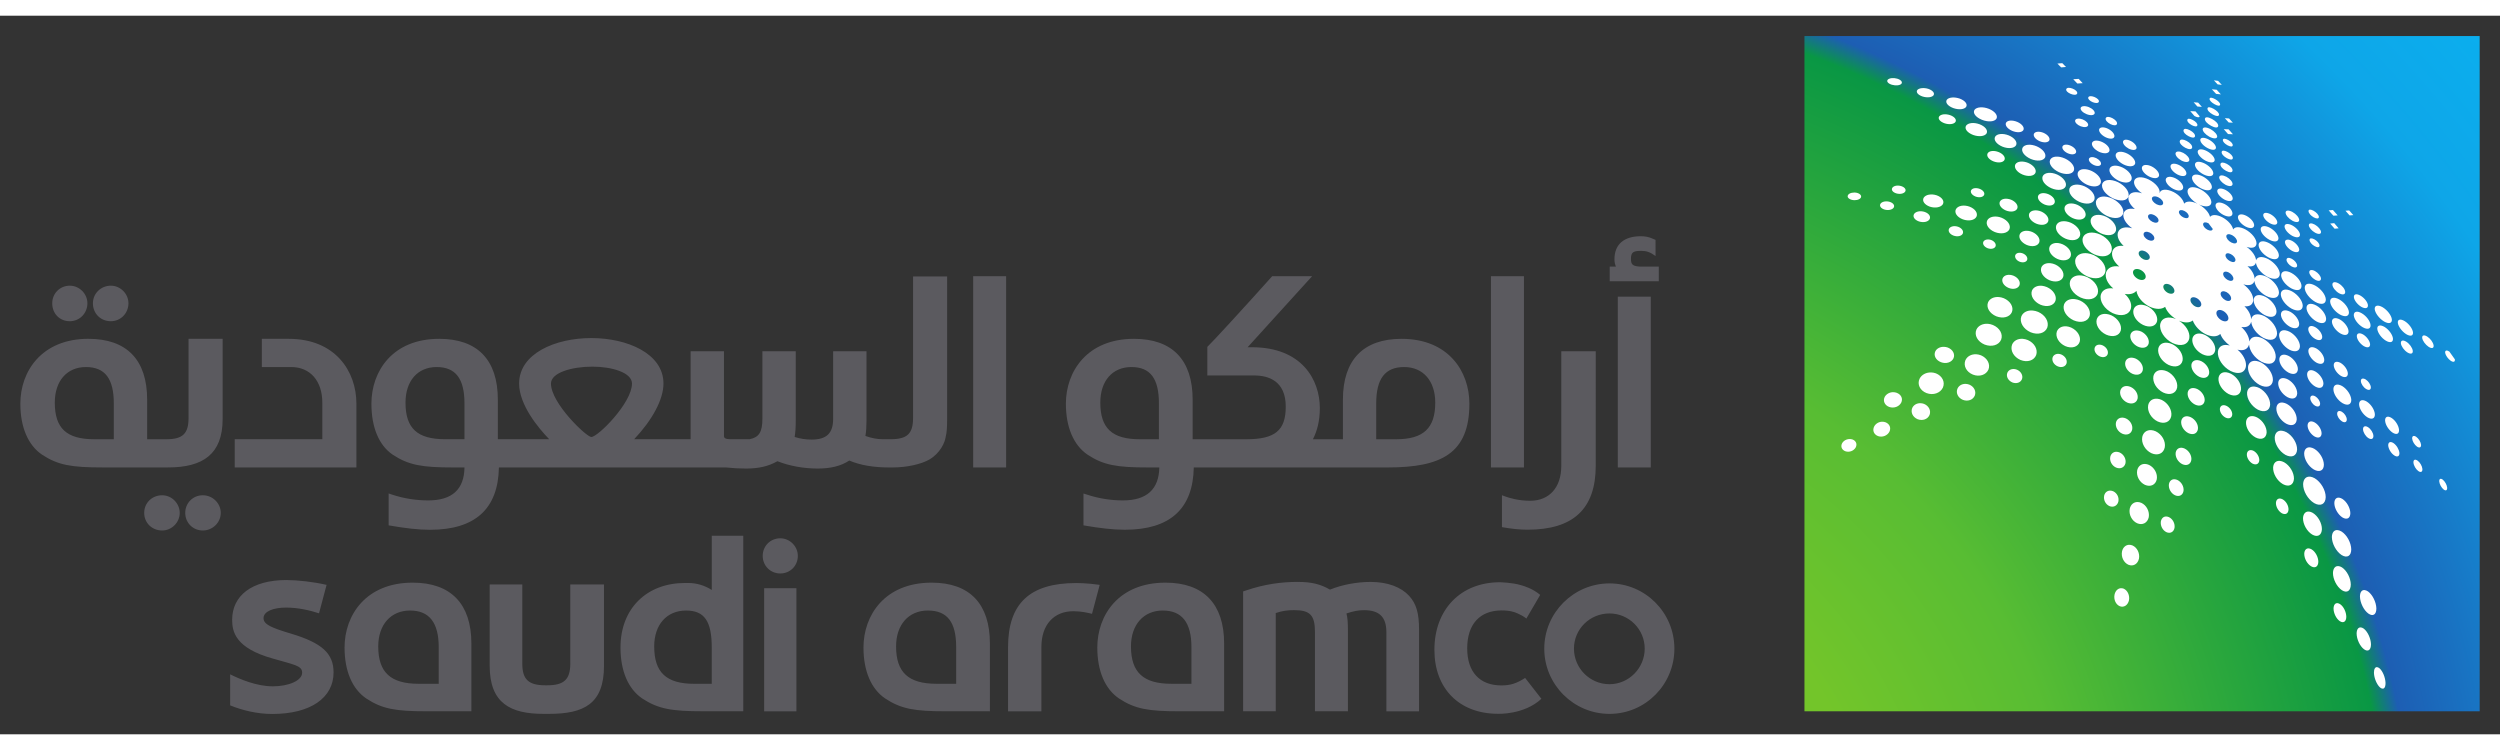 <?xml version="1.0" encoding="UTF-8" standalone="no"?>
<!DOCTYPE svg PUBLIC "-//W3C//DTD SVG 1.1//EN" "http://www.w3.org/Graphics/SVG/1.1/DTD/svg11.dtd">
<!-- Created with Inkscape (http://www.inkscape.org/) by Marsupilami -->
<svg
   xmlns:svg="http://www.w3.org/2000/svg"
   xmlns="http://www.w3.org/2000/svg"
   id="svg32160"
   version="1.1"
   width="500"
   height="150"
   viewBox="-0.915 -0.915 112.435 32.318">
  <rect x="-0.915" y="-0.915" width="112.435" height="32.318" fill="#333333" stroke="none"/>
  <defs
     id="defs32157">
    <radialGradient
       id="radialGradient29974-3"
       spreadMethod="pad"
       gradientTransform="matrix(43.991,-38.615,38.615,43.991,66.618,38.614)"
       gradientUnits="userSpaceOnUse"
       r="1"
       cy="0"
       cx="0"
       fy="0"
       fx="0">
      <stop
         id="stop29960-6"
         offset="0"
         style="stop-opacity:1;stop-color:#73c52a" />
      <stop
         id="stop29962-7"
         offset="0.29"
         style="stop-opacity:1;stop-color:#73c52a" />
      <stop
         id="stop29964-5"
         offset="0.44"
         style="stop-opacity:1;stop-color:#58bd33" />
      <stop
         id="stop29966-3"
         offset="0.685"
         style="stop-opacity:1;stop-color:#099744" />
      <stop
         id="stop29968-5"
         offset="0.705"
         style="stop-opacity:1;stop-color:#1d5eb3" />
      <stop
         id="stop29970-6"
         offset="0.9"
         style="stop-opacity:1;stop-color:#0ea6e8" />
      <stop
         id="stop29972-2"
         offset="1"
         style="stop-opacity:1;stop-color:#0baeee" />
    </radialGradient>
  </defs>
  <path
     id="path29976"
     style="fill:url(#radialGradient29974-3);stroke:none;stroke-width:1.333"
     d="m 80.239,0 v 0 30.368 h 30.367 V 0 0 Z" />
  <path
     id="path29988"
     d="m 72.881,9.003 c -0.757,0 -1.188,0.362 -1.188,1.037 0,0.148 0.033,0.247 0.066,0.33 h -0.279 v 0.658 h 2.207 v -0.658 h -0.824 c -0.345,-0.017 -0.428,-0.084 -0.428,-0.348 0,-0.296 0.098,-0.361 0.461,-0.361 0.231,0 0.397,0.05 0.645,0.232 V 9.167 L 73.424,9.118 c -0.18,-0.084 -0.346,-0.115 -0.543,-0.115 z m -30.029,1.797 v 8.602 h 1.482 v -8.602 z m 13.449,0 c -1.088,1.219 -2.721,3 -2.918,3.18 v 1.285 h 2.109 c 0.643,0 1.418,0.247 1.418,1.4 0,1.072 -0.477,1.469 -1.779,1.469 h -2.408 v -1.779 c 0,-1.797 -0.922,-2.738 -2.637,-2.738 -2.109,0 -3.064,1.467 -3.064,2.918 0,1.055 0.346,1.863 0.973,2.291 0.725,0.479 1.335,0.576 2.719,0.576 h 0.51 c -0.016,0.989 -0.576,1.482 -1.631,1.482 -0.479,0 -1.053,-0.065 -1.68,-0.279 l -0.1,-0.031 v 1.432 c 0.757,0.131 1.335,0.197 1.863,0.197 2.027,0 3.064,-0.939 3.098,-2.801 h 8.719 c 2.407,0 3.676,-0.626 3.676,-2.867 0,-1.451 -0.941,-2.918 -3.051,-2.918 -1.713,0 -2.637,0.941 -2.637,2.738 v 1.779 h -1.35 c 0.197,-0.381 0.312,-0.842 0.312,-1.402 0,-1.269 -0.807,-2.736 -3.049,-2.736 h -0.199 l 2.9,-3.195 z m 9.838,0 v 8.602 h 1.484 v -8.602 z m -25.99,0.014 v 6.361 c 0,0.711 -0.265,0.957 -1.006,0.957 H 38.779 c -0.247,0 -0.493,-0.048 -0.773,-0.146 0.033,-0.199 0.049,-0.413 0.049,-0.676 v -3.133 h -1.5 v 3.033 c 0,0.659 -0.297,0.939 -0.973,0.939 -0.247,0 -0.494,-0.035 -0.758,-0.117 0.033,-0.213 0.049,-0.427 0.049,-0.74 v -3.115 h -1.5 v 3.033 c 0,0.592 -0.147,0.839 -0.576,0.922 h -0.773 c -0.116,0 -0.379,0.017 -0.379,-0.131 V 14.177 h -1.5 v 3.955 h -2.539 c 0.824,-0.873 1.318,-1.795 1.318,-2.504 0,-1.351 -1.631,-2.045 -3.246,-2.045 -1.615,0 -3.246,0.694 -3.246,2.045 0,0.956 0.857,1.992 1.352,2.504 h -2.309 v -1.779 c 0,-1.796 -0.922,-2.736 -2.637,-2.736 -2.109,0 -3.049,1.467 -3.049,2.918 0,1.055 0.33,1.862 0.955,2.291 0.725,0.477 1.337,0.576 2.721,0.576 h 0.51 c -0.016,0.991 -0.56,1.482 -1.631,1.482 -0.479,0 -1.056,-0.065 -1.682,-0.279 l -0.098,-0.033 v 1.434 c 0.757,0.132 1.335,0.199 1.861,0.199 2.028,0 3.064,-0.94 3.098,-2.803 h 10.219 c 0.296,0.033 0.595,0.049 0.891,0.049 0.577,0 1.005,-0.099 1.416,-0.33 0.544,0.215 1.188,0.33 1.814,0.33 0.577,0 1.053,-0.115 1.416,-0.361 0.495,0.213 1.105,0.312 1.797,0.312 h 0.15 c 0.643,0 1.299,-0.148 1.662,-0.361 0.479,-0.281 0.693,-0.76 0.727,-1.008 0.049,-0.196 0.066,-0.395 0.066,-0.807 V 10.813 Z M 2.225,11.227 c -0.444,0 -0.791,0.347 -0.791,0.791 0,0.461 0.33,0.807 0.791,0.807 0.445,0 0.791,-0.361 0.791,-0.807 0,-0.429 -0.362,-0.791 -0.791,-0.791 z m 1.846,0 c -0.445,0 -0.807,0.347 -0.807,0.791 0,0.461 0.345,0.807 0.807,0.807 0.444,0 0.791,-0.361 0.791,-0.807 0,-0.429 -0.363,-0.791 -0.791,-0.791 z m 67.773,0.494 v 7.68 h 1.482 V 11.721 Z M 3.064,13.616 C 0.955,13.616 0,15.083 0,16.534 c 0,1.055 0.346,1.862 0.973,2.291 0.725,0.477 1.335,0.576 2.719,0.576 h 2.951 c 1.565,0 2.455,-0.593 2.455,-2.176 v -3.609 h -1.533 v 3.559 c 0,0.709 -0.263,0.959 -1.004,0.959 H 5.703 v -1.781 c 0,-1.797 -0.924,-2.736 -2.639,-2.736 z m 7.797,0 v 1.27 h 1.318 c 0.856,0 1.402,0.626 1.402,1.6 v 1.646 H 9.641 v 1.27 h 5.473 v -2.867 c 0,-1.451 -0.939,-2.918 -3.049,-2.918 z m 58.441,0.562 v 5.156 c 0,0.972 -0.542,1.566 -1.398,1.566 -0.544,0 -0.942,-0.132 -1.09,-0.182 l -0.18,-0.066 v 1.434 c 0.477,0.084 0.823,0.115 1.152,0.115 2.06,0 3.066,-0.939 3.066,-2.883 V 14.178 Z M 25.727,14.868 c 0.873,0 1.781,0.265 1.781,0.76 0,0.873 -1.533,2.404 -1.83,2.404 -0.215,0 -1.814,-1.515 -1.814,-2.404 0,-0.495 0.957,-0.76 1.863,-0.76 z M 2.951,14.886 c 0.857,0 1.252,0.527 1.252,1.631 v 1.617 h -0.875 c -1.253,0 -1.779,-0.495 -1.779,-1.648 0,-0.973 0.545,-1.6 1.402,-1.6 z m 15.771,0 c 0.856,0 1.252,0.527 1.252,1.631 v 1.615 h -0.873 c -1.253,0 -1.779,-0.493 -1.779,-1.646 0,-0.973 0.543,-1.6 1.4,-1.6 z m 31.248,0 c 0.857,0 1.236,0.529 1.236,1.633 v 1.615 h -0.857 c -1.252,0 -1.779,-0.497 -1.779,-1.65 0,-0.972 0.543,-1.598 1.4,-1.598 z m 12.264,0 c 0.856,0 1.4,0.626 1.4,1.598 0,1.153 -0.528,1.65 -1.764,1.65 h -0.891 v -1.615 c 0,-1.104 0.397,-1.633 1.254,-1.633 z M 6.379,20.653 c -0.461,0 -0.809,0.348 -0.809,0.793 0,0.444 0.347,0.791 0.809,0.791 0.428,0 0.789,-0.363 0.789,-0.791 0,-0.429 -0.361,-0.793 -0.789,-0.793 z m 1.828,0 c -0.445,0 -0.791,0.348 -0.791,0.793 0,0.444 0.346,0.791 0.791,0.791 0.444,0 0.807,-0.363 0.807,-0.791 0,-0.429 -0.363,-0.793 -0.807,-0.793 z"
     style="fill:#5b5a5f;fill-opacity:1;fill-rule:nonzero;stroke:none;stroke-width:1.333" />
  <path
     id="path30034"
     d="m 31.096,22.473 v 2.439 c -0.313,-0.199 -0.676,-0.314 -1.055,-0.314 h -0.148 c -1.715,0 -2.902,1.14 -2.902,2.902 0,1.055 0.347,1.86 0.973,2.289 0.725,0.477 1.335,0.578 2.721,0.578 h 1.828 v -7.895 z m 3.082,0.115 c -0.445,0 -0.791,0.346 -0.791,0.791 0,0.444 0.346,0.791 0.791,0.791 0.444,0 0.789,-0.347 0.789,-0.791 0,-0.429 -0.361,-0.791 -0.789,-0.791 z m -22.201,1.877 c -1.585,0 -2.451,0.718 -2.451,1.789 0,0.537 0.15,1.272 1.814,1.738 0.977,0.285 1.334,0.321 1.334,0.639 0,0.359 -0.612,0.615 -1.318,0.615 -0.727,0 -1.467,-0.316 -1.92,-0.539 v 1.395 c 0.536,0.219 1.213,0.387 1.893,0.387 1.731,0 2.758,-0.734 2.758,-1.867 0,-0.856 -0.522,-1.326 -1.9,-1.742 -0.896,-0.267 -1.251,-0.418 -1.25,-0.701 0.001,-0.309 0.454,-0.475 1.012,-0.475 0.553,0 1.084,0.127 1.484,0.258 l 0.34,-1.279 c -0.589,-0.137 -1.31,-0.217 -1.795,-0.217 z m 45.488,0.084 c -0.741,0 -1.498,0.099 -2.322,0.379 l -0.15,0.049 v 5.391 h 1.467 v -4.418 c 0.297,-0.099 0.529,-0.131 0.826,-0.131 0.724,0 0.938,0.231 0.938,0.988 v 3.561 h 1.482 V 26.708 c 0,-0.329 -0.015,-0.542 -0.065,-0.74 0.297,-0.099 0.528,-0.148 0.791,-0.148 0.693,0 1.004,0.314 1.004,0.988 v 3.561 h 1.469 v -3.676 c 0,-0.725 -0.116,-1.153 -0.445,-1.516 -0.363,-0.396 -0.972,-0.627 -1.73,-0.627 -0.643,0 -1.303,0.132 -1.83,0.346 -0.428,-0.248 -0.839,-0.346 -1.434,-0.346 z m 9.078,0.016 c -1.764,0 -2.947,1.222 -2.947,3.039 0,1.748 1.122,2.877 2.863,2.877 0,0 1.167,0.051 1.949,-0.674 l -0.732,-0.938 c -0.396,0.253 -0.67,0.336 -1.068,0.336 -0.977,0 -1.537,-0.606 -1.537,-1.666 0,-1.085 0.565,-1.707 1.551,-1.707 0.205,0 0.378,0.021 0.543,0.07 0,0 0.303,0.087 0.568,0.295 l 0.621,-1.064 c -0.337,-0.283 -0.735,-0.403 -0.871,-0.439 -0.38,-0.115 -0.939,-0.129 -0.939,-0.129 z m -48.896,0.018 c -2.111,0 -3.066,1.467 -3.066,2.918 0,1.055 0.346,1.861 0.973,2.289 0.724,0.479 1.335,0.578 2.719,0.578 h 2.012 v -3.049 c 0,-1.78 -0.923,-2.736 -2.637,-2.736 z m 23.338,0 c -2.109,0 -3.066,1.467 -3.066,2.918 0,1.055 0.346,1.861 0.973,2.289 0.725,0.479 1.337,0.578 2.721,0.578 h 1.992 v -3.049 c 0,-1.78 -0.904,-2.736 -2.619,-2.736 z m 10.516,0 c -2.111,0 -3.066,1.467 -3.066,2.918 0,1.055 0.346,1.861 0.973,2.289 0.724,0.479 1.335,0.578 2.719,0.578 h 2.012 v -3.049 c 0,-1.78 -0.923,-2.736 -2.637,-2.736 z m -4.014,0.018 c -2.093,0 -3.066,0.922 -3.066,2.885 v 2.883 h 1.5 v -2.77 -0.131 c 0,-0.989 0.56,-1.6 1.434,-1.6 0.363,0 0.643,0.068 0.842,0.117 l 0.346,-1.303 c -0.581,-0.084 -1.055,-0.082 -1.055,-0.082 z m 23.984,0.016 c -1.615,0 -2.934,1.319 -2.934,2.934 0,1.616 1.319,2.934 2.934,2.934 1.615,0 2.918,-1.318 2.918,-2.934 0,-1.615 -1.303,-2.934 -2.918,-2.934 z m -50.363,0.049 v 3.658 c 0,1.699 0.955,2.16 2.422,2.16 h 0.248 c 1.567,0 2.471,-0.447 2.471,-2.16 v -3.658 h -1.516 v 3.561 c 0,0.708 -0.28,0.973 -1.039,0.973 h -0.08 c -0.759,0 -1.039,-0.265 -1.039,-0.973 v -3.561 z m 12.344,0.166 v 5.537 h 1.451 V 24.831 Z M 17.531,25.837 c 0.857,0 1.285,0.542 1.285,1.646 v 1.648 h -0.906 c -1.253,0 -1.814,-0.509 -1.814,-1.68 0,-0.973 0.561,-1.615 1.436,-1.615 z m 12.41,0 c 0.824,0 1.154,0.477 1.154,1.664 v 1.631 h -0.791 c -1.253,0 -1.797,-0.511 -1.797,-1.682 0,-0.973 0.559,-1.613 1.434,-1.613 z m 10.877,0 c 0.875,0 1.27,0.526 1.27,1.646 v 1.648 h -0.889 c -1.253,0 -1.814,-0.509 -1.814,-1.68 0,-0.973 0.56,-1.615 1.434,-1.615 z m 10.566,0 c 0.857,0 1.285,0.542 1.285,1.646 v 1.648 h -0.908 c -1.252,0 -1.812,-0.509 -1.812,-1.68 0,-0.973 0.562,-1.615 1.436,-1.615 z m 20.086,0.131 c 0.873,0 1.584,0.709 1.584,1.582 0,0.873 -0.711,1.6 -1.584,1.6 -0.889,0 -1.598,-0.726 -1.598,-1.6 0,-0.873 0.708,-1.582 1.598,-1.582 z"
     style="fill:#5b5a5f;fill-opacity:1;fill-rule:nonzero;stroke:none;stroke-width:1.333" />
  <path
     id="path30080"
     d="m 91.834,1.219 -0.219,0.019 0.168,0.172 0.219,-0.019 z m -7.672,0.674 c -0.077,0.008 -0.141,0.032 -0.176,0.068 -0.069,0.079 0.013,0.177 0.186,0.23 0.173,0.049 0.358,0.032 0.426,-0.043 0.064,-0.079 -0.014,-0.177 -0.184,-0.23 -0.085,-0.025 -0.175,-0.034 -0.252,-0.025 z m 8.41,0.033 -0.244,0.016 0.184,0.193 0.24,-0.016 z m 6.08,0.065 0.168,0.182 0.189,0.023 -0.166,-0.18 z M 92.117,2.327 c -0.051,0.003 -0.089,0.023 -0.104,0.059 -0.024,0.073 0.063,0.159 0.203,0.217 0.137,0.055 0.26,0.054 0.289,-0.019 0.021,-0.076 -0.068,-0.163 -0.205,-0.219 -0.068,-0.027 -0.133,-0.04 -0.184,-0.037 z m -6.598,0.016 c -0.089,0.009 -0.164,0.036 -0.203,0.082 -0.075,0.099 0.027,0.224 0.232,0.293 0.205,0.065 0.419,0.044 0.494,-0.051 0.069,-0.096 -0.029,-0.22 -0.229,-0.291 -0.102,-0.033 -0.206,-0.042 -0.295,-0.033 z m 13.041,0.051 0.191,0.207 0.217,0.023 -0.189,-0.209 z m -5.463,0.311 c -0.049,0.003 -0.084,0.023 -0.096,0.059 -0.017,0.073 0.074,0.157 0.207,0.213 0.135,0.052 0.249,0.048 0.271,-0.025 C 93.499,2.877 93.407,2.794 93.275,2.739 93.209,2.714 93.146,2.7 93.098,2.704 Z m -6.221,0.06 c -0.105,0.009 -0.19,0.042 -0.234,0.1 -0.084,0.121 0.041,0.281 0.285,0.373 0.247,0.089 0.498,0.067 0.582,-0.051 C 87.587,3.065 87.467,2.907 87.227,2.815 87.106,2.772 86.982,2.756 86.877,2.764 Z m 11.666,0.01 c -0.045,-0.006 -0.077,0.008 -0.084,0.045 -0.009,0.076 0.089,0.169 0.223,0.246 0.133,0.073 0.239,0.096 0.252,0.019 0.007,-0.076 -0.087,-0.168 -0.219,-0.244 C 98.648,2.804 98.588,2.78 98.543,2.774 Z m -0.799,0.203 0.166,0.191 0.203,0.016 -0.168,-0.191 z m -4.957,0.176 c -0.065,0.007 -0.111,0.032 -0.125,0.076 -0.024,0.092 0.093,0.214 0.271,0.285 0.179,0.069 0.334,0.052 0.359,-0.039 0.021,-0.089 -0.096,-0.213 -0.27,-0.283 -0.089,-0.034 -0.172,-0.046 -0.236,-0.039 z m 5.668,0.049 c -0.05,-0.005 -0.082,0.009 -0.09,0.051 -0.012,0.087 0.092,0.192 0.238,0.273 0.147,0.08 0.267,0.1 0.281,0.016 0.009,-0.084 -0.098,-0.185 -0.24,-0.268 -0.073,-0.041 -0.14,-0.067 -0.189,-0.072 z m -10.311,0.004 c -0.117,0.008 -0.21,0.047 -0.258,0.113 -0.088,0.144 0.057,0.334 0.336,0.447 0.28,0.111 0.561,0.09 0.65,-0.047 0.081,-0.14 -0.061,-0.332 -0.334,-0.445 -0.137,-0.055 -0.278,-0.077 -0.395,-0.068 z m 9.447,0.17 0.188,0.219 c 0.12,0.064 0.218,0.081 0.234,0.012 L 97.826,3.388 Z M 86.494,3.521 c -0.088,0.011 -0.16,0.044 -0.197,0.094 -0.069,0.105 0.039,0.237 0.244,0.309 0.207,0.069 0.416,0.042 0.488,-0.06 0.064,-0.104 -0.039,-0.235 -0.24,-0.307 -0.102,-0.034 -0.207,-0.046 -0.295,-0.035 z m 7.4,0.115 c -0.052,0 -0.092,0.019 -0.107,0.06 -0.024,0.083 0.07,0.19 0.211,0.264 0.143,0.071 0.268,0.075 0.297,-0.008 0.021,-0.084 -0.071,-0.188 -0.211,-0.262 -0.071,-0.035 -0.137,-0.055 -0.189,-0.055 z m 4.461,0.019 c -0.058,-0.005 -0.097,0.014 -0.107,0.062 -0.015,0.1 0.107,0.224 0.275,0.318 0.169,0.091 0.307,0.111 0.324,0.01 0.011,-0.1 -0.108,-0.219 -0.273,-0.311 -0.084,-0.045 -0.161,-0.075 -0.219,-0.08 z m 0.789,0.039 0.174,0.193 0.189,0.01 -0.172,-0.191 z m -6.615,0.021 c -0.06,0.007 -0.102,0.032 -0.115,0.074 -0.024,0.089 0.085,0.206 0.25,0.27 0.165,0.061 0.308,0.042 0.332,-0.045 0.02,-0.088 -0.088,-0.202 -0.248,-0.266 -0.082,-0.031 -0.159,-0.041 -0.219,-0.033 z m 5.012,0.004 c -0.044,-0.003 -0.075,0.012 -0.084,0.049 -0.016,0.077 0.074,0.168 0.201,0.24 0.131,0.067 0.235,0.079 0.252,0.006 0.013,-0.076 -0.075,-0.168 -0.203,-0.238 -0.063,-0.033 -0.122,-0.054 -0.166,-0.057 z m -8.037,0.082 c -0.09,0.006 -0.162,0.036 -0.197,0.092 -0.064,0.115 0.055,0.275 0.273,0.371 0.221,0.093 0.437,0.078 0.504,-0.035 0.059,-0.115 -0.057,-0.273 -0.271,-0.367 -0.109,-0.046 -0.218,-0.066 -0.309,-0.06 z m -1.756,0.113 c -0.109,0.012 -0.198,0.053 -0.242,0.119 -0.081,0.137 0.055,0.313 0.316,0.414 0.261,0.095 0.523,0.065 0.607,-0.068 0.076,-0.136 -0.06,-0.313 -0.314,-0.412 -0.128,-0.047 -0.258,-0.065 -0.367,-0.053 z m 5.891,0.193 c -0.072,0.003 -0.125,0.029 -0.145,0.08 -0.032,0.108 0.091,0.265 0.281,0.361 0.195,0.096 0.366,0.088 0.4,-0.018 0.029,-0.108 -0.092,-0.263 -0.281,-0.359 -0.095,-0.047 -0.184,-0.067 -0.256,-0.065 z m 4.625,0.004 c -0.063,-0.002 -0.105,0.02 -0.115,0.066 -0.015,0.096 0.115,0.248 0.299,0.35 0.184,0.097 0.336,0.099 0.352,0.004 0.011,-0.096 -0.117,-0.244 -0.297,-0.344 -0.091,-0.049 -0.175,-0.074 -0.238,-0.076 z m -0.879,0.062 c -0.051,-0.002 -0.086,0.017 -0.098,0.059 -0.019,0.088 0.083,0.197 0.229,0.273 0.145,0.077 0.267,0.09 0.287,0.002 0.015,-0.088 -0.086,-0.194 -0.229,-0.271 -0.072,-0.039 -0.139,-0.061 -0.189,-0.062 z m 1.711,0.014 0.193,0.221 0.221,0.008 -0.195,-0.221 z m -8.369,0.117 c -0.078,0.006 -0.138,0.035 -0.166,0.086 -0.048,0.104 0.059,0.251 0.254,0.338 0.195,0.083 0.384,0.064 0.436,-0.037 0.045,-0.107 -0.065,-0.251 -0.254,-0.336 -0.097,-0.041 -0.192,-0.057 -0.27,-0.051 z m -1.676,0.102 c -0.11,0.011 -0.197,0.053 -0.238,0.123 -0.079,0.145 0.067,0.337 0.334,0.447 0.269,0.105 0.529,0.074 0.609,-0.066 0.071,-0.145 -0.072,-0.335 -0.332,-0.443 -0.131,-0.052 -0.263,-0.072 -0.373,-0.06 z m 9.117,0.17 c -0.069,-5e-4 -0.116,0.026 -0.127,0.078 -0.015,0.108 0.122,0.274 0.322,0.381 0.2,0.107 0.364,0.106 0.381,-0.002 0.015,-0.107 -0.122,-0.27 -0.318,-0.377 -0.099,-0.053 -0.189,-0.08 -0.258,-0.08 z m 0.963,0.041 c -0.042,-0.002 -0.07,0.014 -0.076,0.053 -0.008,0.079 0.085,0.173 0.209,0.242 0.127,0.067 0.228,0.079 0.236,0.002 0.007,-0.079 -0.084,-0.171 -0.207,-0.24 -0.063,-0.034 -0.12,-0.054 -0.162,-0.057 z m -1.908,0.037 c -0.055,-8.3e-4 -0.093,0.02 -0.105,0.068 -0.02,0.096 0.089,0.215 0.246,0.301 0.157,0.081 0.288,0.09 0.311,-0.006 0.016,-0.097 -0.093,-0.216 -0.246,-0.299 -0.078,-0.041 -0.15,-0.064 -0.205,-0.065 z m -2.533,0.006 c -0.062,0.003 -0.108,0.029 -0.123,0.076 -0.024,0.097 0.086,0.237 0.256,0.328 0.173,0.083 0.323,0.076 0.35,-0.019 0.021,-0.097 -0.088,-0.238 -0.256,-0.324 -0.085,-0.043 -0.164,-0.063 -0.227,-0.061 z m -1.344,0.041 c -0.084,0.005 -0.147,0.038 -0.172,0.098 -0.044,0.121 0.09,0.296 0.309,0.404 0.22,0.101 0.421,0.09 0.469,-0.031 0.039,-0.123 -0.093,-0.295 -0.309,-0.4 -0.108,-0.051 -0.213,-0.075 -0.297,-0.07 z m -1.361,0.182 c -0.067,0.005 -0.119,0.032 -0.141,0.078 -0.039,0.096 0.062,0.229 0.232,0.309 0.171,0.077 0.334,0.063 0.375,-0.031 0.036,-0.095 -0.063,-0.226 -0.232,-0.305 -0.084,-0.039 -0.167,-0.056 -0.234,-0.051 z m -1.691,0.006 c -0.116,0.011 -0.206,0.057 -0.248,0.135 -0.077,0.161 0.084,0.377 0.371,0.504 0.289,0.12 0.564,0.088 0.643,-0.068 0.068,-0.161 -0.092,-0.374 -0.369,-0.498 -0.141,-0.06 -0.281,-0.084 -0.396,-0.072 z m 7.77,0.205 c -0.075,10e-4 -0.126,0.03 -0.139,0.09 -0.019,0.119 0.131,0.302 0.346,0.418 0.216,0.113 0.396,0.109 0.416,-0.01 0.016,-0.121 -0.135,-0.301 -0.346,-0.416 -0.106,-0.056 -0.203,-0.083 -0.277,-0.082 z m 1.023,0.059 c -0.048,-10e-4 -0.079,0.018 -0.086,0.062 -0.009,0.091 0.095,0.201 0.236,0.279 0.143,0.076 0.257,0.087 0.268,-0.004 0.008,-0.089 -0.096,-0.197 -0.234,-0.275 -0.071,-0.038 -0.136,-0.061 -0.184,-0.062 z m -10.42,0.018 c -0.088,0.011 -0.157,0.046 -0.191,0.104 -0.063,0.121 0.05,0.276 0.264,0.361 0.215,0.083 0.426,0.056 0.492,-0.061 0.059,-0.119 -0.054,-0.275 -0.264,-0.359 -0.105,-0.041 -0.213,-0.056 -0.301,-0.045 z m 8.379,0.021 c -0.062,0.002 -0.105,0.027 -0.117,0.074 -0.021,0.099 0.096,0.243 0.27,0.336 0.175,0.088 0.324,0.082 0.348,-0.014 0.016,-0.099 -0.101,-0.241 -0.271,-0.334 -0.086,-0.043 -0.167,-0.065 -0.229,-0.062 z m -2.621,0.012 c -0.091,0.005 -0.158,0.043 -0.184,0.109 -0.044,0.141 0.108,0.342 0.354,0.465 0.245,0.119 0.467,0.1 0.514,-0.037 0.036,-0.14 -0.118,-0.337 -0.355,-0.457 -0.121,-0.059 -0.237,-0.086 -0.328,-0.08 z m -2.887,0.219 c -0.119,0.011 -0.211,0.06 -0.252,0.145 -0.076,0.177 0.099,0.415 0.4,0.555 0.305,0.132 0.595,0.099 0.668,-0.074 0.064,-0.173 -0.109,-0.407 -0.402,-0.543 -0.149,-0.066 -0.295,-0.093 -0.414,-0.082 z m 1.617,0.021 c -0.058,0.005 -0.103,0.03 -0.121,0.072 -0.031,0.085 0.061,0.209 0.213,0.281 0.151,0.071 0.291,0.057 0.324,-0.027 0.028,-0.087 -0.063,-0.208 -0.211,-0.281 -0.075,-0.035 -0.147,-0.05 -0.205,-0.045 z m -3.209,0.203 c -0.104,0.012 -0.186,0.056 -0.225,0.127 -0.069,0.149 0.07,0.346 0.326,0.455 0.256,0.105 0.505,0.072 0.578,-0.072 0.064,-0.148 -0.077,-0.342 -0.326,-0.453 -0.125,-0.051 -0.25,-0.069 -0.354,-0.057 z m 8.006,0.006 c -0.081,0.003 -0.136,0.037 -0.15,0.104 -0.021,0.135 0.139,0.335 0.371,0.459 0.233,0.121 0.427,0.11 0.451,-0.023 0.017,-0.136 -0.142,-0.329 -0.369,-0.453 -0.115,-0.059 -0.222,-0.089 -0.303,-0.086 z m 1.088,0.037 c -0.052,3.3e-4 -0.086,0.022 -0.094,0.07 -0.011,0.1 0.101,0.22 0.254,0.303 0.155,0.081 0.278,0.089 0.291,-0.01 0.008,-0.101 -0.103,-0.22 -0.254,-0.303 -0.076,-0.04 -0.146,-0.061 -0.197,-0.061 z m -2.199,0.049 c -0.072,0.004 -0.123,0.035 -0.139,0.092 -0.024,0.117 0.111,0.288 0.312,0.395 0.201,0.103 0.374,0.091 0.4,-0.025 0.021,-0.119 -0.115,-0.287 -0.311,-0.391 -0.099,-0.051 -0.192,-0.074 -0.264,-0.07 z m -1.266,0.057 c -0.079,0.005 -0.138,0.04 -0.158,0.102 -0.032,0.128 0.108,0.308 0.324,0.42 0.217,0.107 0.407,0.093 0.443,-0.033 0.028,-0.127 -0.11,-0.307 -0.322,-0.418 -0.107,-0.053 -0.208,-0.076 -0.287,-0.07 z m -1.4,0.033 c -0.105,0.009 -0.184,0.055 -0.213,0.135 -0.052,0.167 0.122,0.399 0.402,0.539 0.281,0.133 0.534,0.108 0.586,-0.059 0.045,-0.164 -0.128,-0.392 -0.4,-0.529 -0.138,-0.066 -0.27,-0.094 -0.375,-0.086 z m -1.406,0.158 c -0.112,0.011 -0.198,0.06 -0.234,0.145 -0.064,0.173 0.108,0.409 0.4,0.549 0.292,0.133 0.562,0.1 0.627,-0.07 0.055,-0.173 -0.118,-0.405 -0.4,-0.541 -0.142,-0.066 -0.28,-0.093 -0.393,-0.082 z m -1.57,0.168 c -0.116,0.014 -0.206,0.064 -0.246,0.148 -0.073,0.175 0.091,0.407 0.385,0.539 0.292,0.127 0.571,0.09 0.648,-0.082 0.064,-0.173 -0.101,-0.403 -0.385,-0.533 -0.143,-0.063 -0.286,-0.086 -0.402,-0.072 z m 6.637,0.074 c -0.088,0.005 -0.15,0.044 -0.166,0.117 -0.024,0.151 0.15,0.372 0.402,0.504 0.252,0.129 0.462,0.112 0.488,-0.037 0.02,-0.151 -0.153,-0.364 -0.398,-0.496 -0.123,-0.064 -0.238,-0.093 -0.326,-0.088 z m 1.16,0.037 c -0.058,0.003 -0.097,0.029 -0.105,0.078 -0.011,0.101 0.11,0.248 0.279,0.342 0.171,0.089 0.308,0.08 0.322,-0.021 0.009,-0.1 -0.111,-0.245 -0.277,-0.336 -0.084,-0.044 -0.161,-0.065 -0.219,-0.062 z m -2.354,0.065 c -0.08,0.006 -0.137,0.041 -0.154,0.105 -0.028,0.133 0.12,0.325 0.34,0.439 0.223,0.111 0.409,0.094 0.441,-0.039 0.024,-0.132 -0.121,-0.319 -0.336,-0.434 -0.109,-0.055 -0.212,-0.078 -0.291,-0.072 z m -1.342,0.021 c -0.117,0.01 -0.202,0.064 -0.232,0.158 -0.045,0.168 0.102,0.396 0.354,0.562 -0.297,-0.1 -0.545,-0.051 -0.607,0.141 -0.045,0.169 0.067,0.384 0.283,0.566 -0.255,-0.049 -0.453,0.018 -0.508,0.195 -0.057,0.208 0.107,0.477 0.391,0.672 -0.315,-0.096 -0.576,-0.026 -0.646,0.191 -0.051,0.185 0.051,0.409 0.258,0.6 -0.253,-0.029 -0.449,0.055 -0.508,0.248 -0.06,0.213 0.068,0.474 0.311,0.678 -0.289,-0.048 -0.522,0.047 -0.594,0.27 -0.063,0.232 0.074,0.51 0.326,0.717 -0.266,-0.04 -0.488,0.056 -0.557,0.271 -0.08,0.293 0.151,0.658 0.533,0.842 0.385,0.173 0.736,0.082 0.816,-0.211 0.052,-0.218 -0.064,-0.468 -0.279,-0.656 0.224,0.04 0.417,-0.009 0.527,-0.137 0.041,0.267 0.267,0.551 0.594,0.711 0.283,0.135 0.539,0.126 0.697,0.008 0.076,0.21 0.257,0.408 0.486,0.549 -0.342,-0.143 -0.642,-0.06 -0.705,0.219 -0.056,0.301 0.184,0.676 0.555,0.861 0.373,0.177 0.696,0.079 0.752,-0.221 0.04,-0.274 -0.16,-0.592 -0.467,-0.785 0.254,0.107 0.481,0.104 0.621,-0.01 0.091,0.241 0.3,0.475 0.572,0.613 0.281,0.139 0.528,0.127 0.668,-0.008 0.07,0.198 0.231,0.377 0.424,0.521 -0.277,-0.077 -0.495,0.016 -0.533,0.268 -0.032,0.309 0.214,0.692 0.574,0.879 0.361,0.18 0.655,0.08 0.689,-0.23 0.019,-0.245 -0.139,-0.531 -0.381,-0.73 0.266,0.069 0.464,-0.017 0.52,-0.232 0.018,0.279 0.244,0.606 0.559,0.775 0.347,0.179 0.619,0.089 0.641,-0.207 0.012,-0.292 -0.232,-0.649 -0.564,-0.83 -0.307,-0.158 -0.554,-0.098 -0.621,0.127 -0.017,-0.222 -0.151,-0.466 -0.365,-0.654 0.234,0.041 0.4,-0.046 0.445,-0.236 0.026,0.258 0.243,0.558 0.545,0.723 0.333,0.172 0.598,0.093 0.619,-0.182 0.008,-0.269 -0.231,-0.608 -0.555,-0.785 -0.311,-0.159 -0.561,-0.101 -0.609,0.133 -0.011,-0.193 -0.116,-0.406 -0.303,-0.584 0.223,0.024 0.376,-0.066 0.395,-0.262 0.017,-0.236 -0.168,-0.528 -0.445,-0.727 0.259,0.086 0.449,0.025 0.5,-0.15 0.018,0.231 0.23,0.512 0.523,0.672 0.317,0.164 0.565,0.108 0.58,-0.135 0.005,-0.236 -0.223,-0.544 -0.529,-0.711 -0.286,-0.149 -0.514,-0.112 -0.566,0.078 -0.007,-0.183 -0.124,-0.395 -0.322,-0.568 0.2,0.039 0.339,-0.018 0.381,-0.158 0.025,0.215 0.229,0.477 0.51,0.631 0.308,0.16 0.55,0.112 0.564,-0.113 0.005,-0.221 -0.22,-0.515 -0.52,-0.678 -0.274,-0.143 -0.491,-0.116 -0.547,0.053 -0.018,-0.198 -0.185,-0.436 -0.43,-0.605 0.249,0.087 0.432,0.035 0.449,-0.143 0.011,-0.207 -0.207,-0.482 -0.5,-0.641 C 99.808,8.56 99.594,8.567 99.52,8.699 99.48,8.508 99.287,8.286 99.029,8.15 98.783,8.023 98.569,8.02 98.479,8.132 98.435,7.94 98.241,7.724 97.982,7.576 c 0.286,0.133 0.524,0.107 0.555,-0.072 0.023,-0.188 -0.183,-0.448 -0.477,-0.604 -0.297,-0.152 -0.55,-0.134 -0.59,0.047 -0.031,0.18 0.161,0.431 0.441,0.592 -0.266,-0.125 -0.499,-0.126 -0.596,0 C 97.276,7.357 97.093,7.147 96.838,7.015 96.529,6.862 96.26,6.874 96.209,7.066 96.252,6.871 96.033,6.611 95.723,6.453 95.566,6.376 95.416,6.343 95.299,6.353 Z M 94.812,7.214 c 0.055,-0.204 -0.147,-0.481 -0.473,-0.643 -0.328,-0.153 -0.632,-0.124 -0.707,0.074 -0.065,0.205 0.141,0.488 0.477,0.652 0.336,0.157 0.638,0.12 0.703,-0.084 z m -2.393,-0.529 c -0.123,0.015 -0.218,0.069 -0.258,0.162 -0.071,0.196 0.115,0.456 0.43,0.605 0.317,0.141 0.612,0.101 0.686,-0.094 0.063,-0.193 -0.121,-0.448 -0.428,-0.594 -0.155,-0.069 -0.307,-0.095 -0.43,-0.08 z m -8.066,0.047 c -0.071,0.014 -0.13,0.046 -0.162,0.092 -0.061,0.095 0.017,0.203 0.18,0.252 0.163,0.048 0.332,0.014 0.396,-0.078 0.059,-0.093 -0.018,-0.199 -0.178,-0.25 -0.081,-0.024 -0.165,-0.029 -0.236,-0.016 z m 3.535,0.111 c -0.069,0.011 -0.125,0.042 -0.152,0.09 -0.052,0.097 0.035,0.221 0.197,0.285 0.163,0.061 0.328,0.032 0.381,-0.064 0.051,-0.097 -0.033,-0.217 -0.193,-0.281 -0.081,-0.031 -0.164,-0.04 -0.232,-0.029 z m 11.039,0.014 c -0.067,0.005 -0.113,0.037 -0.123,0.096 -0.013,0.12 0.126,0.295 0.32,0.4 0.197,0.103 0.358,0.087 0.375,-0.031 C 99.511,7.199 99.374,7.029 99.182,6.925 99.084,6.875 98.995,6.852 98.928,6.857 Z M 82.367,7.05 c -0.071,0.015 -0.129,0.046 -0.162,0.09 -0.064,0.091 0.006,0.185 0.166,0.227 0.157,0.039 0.328,7.3e-4 0.395,-0.086 0.06,-0.089 -0.01,-0.187 -0.166,-0.229 -0.079,-0.019 -0.162,-0.017 -0.232,-0.002 z m 8.561,0.018 c -0.083,0.011 -0.148,0.05 -0.178,0.113 -0.053,0.129 0.067,0.296 0.273,0.391 0.209,0.089 0.409,0.061 0.465,-0.068 0.049,-0.131 -0.068,-0.298 -0.271,-0.389 -0.103,-0.044 -0.206,-0.058 -0.289,-0.047 z m -5.09,0.065 c -0.105,0.019 -0.191,0.067 -0.236,0.137 -0.085,0.145 0.036,0.318 0.277,0.404 0.244,0.079 0.496,0.031 0.584,-0.111 0.079,-0.144 -0.04,-0.315 -0.277,-0.4 -0.12,-0.04 -0.243,-0.049 -0.348,-0.029 z m 10.131,0.078 c 0.052,-0.005 0.119,0.008 0.189,0.043 0.139,0.072 0.231,0.193 0.211,0.281 -0.021,0.089 -0.146,0.104 -0.289,0.035 -0.14,-0.072 -0.233,-0.194 -0.213,-0.285 0.012,-0.043 0.05,-0.069 0.102,-0.074 z m -2.34,0.01 c -0.131,0.016 -0.23,0.078 -0.27,0.184 -0.072,0.22 0.14,0.517 0.482,0.684 0.347,0.16 0.66,0.114 0.73,-0.104 0.06,-0.22 -0.148,-0.507 -0.482,-0.672 -0.168,-0.078 -0.33,-0.108 -0.461,-0.092 z m -4.404,0.1 c -0.091,0.015 -0.162,0.058 -0.197,0.125 -0.064,0.135 0.053,0.308 0.273,0.4 0.221,0.088 0.439,0.051 0.506,-0.084 0.061,-0.136 -0.059,-0.31 -0.273,-0.4 -0.109,-0.043 -0.218,-0.056 -0.309,-0.041 z m -5.398,0.123 c -0.073,0.015 -0.134,0.048 -0.168,0.096 -0.063,0.1 0.014,0.212 0.182,0.264 0.167,0.048 0.343,0.01 0.41,-0.086 0.06,-0.099 -0.016,-0.211 -0.182,-0.262 -0.083,-0.024 -0.169,-0.027 -0.242,-0.012 z m 15.035,0.043 c -0.073,0.007 -0.123,0.045 -0.135,0.111 -0.016,0.137 0.134,0.331 0.35,0.445 0.215,0.111 0.393,0.092 0.41,-0.045 0.013,-0.136 -0.137,-0.327 -0.348,-0.441 -0.107,-0.054 -0.204,-0.077 -0.277,-0.07 z m -6.699,0.045 c -0.103,0.015 -0.181,0.063 -0.217,0.145 -0.06,0.168 0.094,0.39 0.355,0.512 0.264,0.117 0.51,0.079 0.574,-0.088 0.055,-0.169 -0.098,-0.385 -0.354,-0.506 -0.129,-0.058 -0.257,-0.077 -0.359,-0.062 z m -4.867,0.102 c -0.11,0.02 -0.198,0.072 -0.244,0.15 -0.085,0.163 0.048,0.36 0.307,0.459 0.261,0.095 0.527,0.045 0.613,-0.113 0.08,-0.161 -0.052,-0.358 -0.307,-0.457 -0.128,-0.047 -0.259,-0.059 -0.369,-0.039 z m 15.676,0.172 c -0.04,0.002 -0.064,0.024 -0.064,0.07 0.005,0.093 0.106,0.205 0.236,0.279 0.131,0.069 0.232,0.071 0.23,-0.023 -0.007,-0.091 -0.111,-0.202 -0.24,-0.275 -0.065,-0.035 -0.122,-0.053 -0.162,-0.051 z m 1.035,0.018 -0.193,0.016 0.213,0.24 0.193,-0.014 z m -6.84,0.004 c 0.044,-0.005 0.101,0.008 0.162,0.039 0.123,0.064 0.205,0.167 0.191,0.254 -0.017,0.085 -0.124,0.091 -0.248,0.031 -0.123,-0.065 -0.206,-0.169 -0.191,-0.256 0.01,-0.042 0.042,-0.064 0.086,-0.068 z m -6.609,0.016 c -0.097,0.015 -0.173,0.061 -0.209,0.135 -0.063,0.156 0.07,0.352 0.311,0.457 0.24,0.1 0.472,0.06 0.537,-0.092 0.061,-0.153 -0.073,-0.346 -0.307,-0.451 -0.117,-0.049 -0.235,-0.064 -0.332,-0.049 z m 14.18,0 -0.168,0.012 0.184,0.211 0.17,-0.014 z m -2.771,0.006 c -0.055,0.005 -0.088,0.035 -0.09,0.09 0.001,0.111 0.133,0.269 0.305,0.365 0.172,0.092 0.305,0.079 0.307,-0.033 -0.004,-0.112 -0.135,-0.267 -0.305,-0.361 -0.085,-0.045 -0.162,-0.065 -0.217,-0.06 z m -16.607,0.039 c -0.086,0.018 -0.156,0.058 -0.193,0.117 -0.071,0.121 0.025,0.264 0.221,0.332 0.199,0.063 0.403,0.024 0.477,-0.098 0.067,-0.121 -0.025,-0.262 -0.219,-0.33 -0.097,-0.032 -0.199,-0.039 -0.285,-0.021 z m 15.613,0.062 c -0.058,0.006 -0.097,0.037 -0.102,0.094 -0.004,0.116 0.13,0.279 0.309,0.379 0.18,0.095 0.32,0.077 0.324,-0.039 0.003,-0.115 -0.129,-0.276 -0.305,-0.373 -0.089,-0.046 -0.168,-0.066 -0.227,-0.06 z m -5.182,0.06 c 0.048,-0.006 0.109,0.007 0.174,0.039 0.129,0.065 0.215,0.177 0.195,0.268 -0.023,0.089 -0.139,0.101 -0.27,0.037 -0.132,-0.068 -0.217,-0.179 -0.197,-0.27 0.013,-0.044 0.049,-0.069 0.098,-0.074 z m 4.066,0.01 c -0.069,0.008 -0.115,0.045 -0.123,0.111 -0.011,0.136 0.138,0.324 0.344,0.436 0.207,0.107 0.371,0.087 0.385,-0.049 0.007,-0.135 -0.142,-0.322 -0.342,-0.43 -0.102,-0.053 -0.195,-0.076 -0.264,-0.068 z m -6.484,0.025 c -0.122,0.018 -0.215,0.08 -0.252,0.182 -0.068,0.212 0.123,0.489 0.443,0.643 0.32,0.147 0.614,0.098 0.682,-0.111 0.057,-0.211 -0.133,-0.484 -0.443,-0.635 -0.156,-0.072 -0.308,-0.097 -0.43,-0.078 z m -4.469,0.076 c -0.2,-0.023 -0.376,0.037 -0.445,0.17 -0.087,0.181 0.062,0.409 0.342,0.523 0.284,0.111 0.565,0.056 0.654,-0.121 0.079,-0.183 -0.07,-0.405 -0.346,-0.52 -0.069,-0.027 -0.138,-0.045 -0.205,-0.053 z m 2.912,0.211 c -0.119,0.02 -0.211,0.08 -0.252,0.178 -0.072,0.2 0.1,0.458 0.402,0.596 0.303,0.133 0.587,0.082 0.662,-0.117 0.065,-0.201 -0.108,-0.453 -0.4,-0.59 -0.149,-0.065 -0.293,-0.086 -0.412,-0.066 z m 6.432,0.047 c 0.043,-0.005 0.099,0.008 0.16,0.039 l 0.193,0.256 c -0.016,0.088 -0.118,0.097 -0.24,0.035 -0.121,-0.065 -0.205,-0.173 -0.193,-0.26 0.008,-0.043 0.037,-0.065 0.08,-0.07 z m 5.816,0.035 -0.182,0.018 0.199,0.232 0.182,-0.018 z m -1.064,0.01 c -0.048,0.005 -0.078,0.033 -0.078,0.084 0.005,0.103 0.127,0.249 0.281,0.334 0.155,0.085 0.269,0.071 0.268,-0.031 -0.007,-0.1 -0.127,-0.247 -0.279,-0.332 -0.077,-0.041 -0.143,-0.06 -0.191,-0.055 z m -1.066,0.029 c -0.062,0.007 -0.101,0.042 -0.104,0.105 0,0.131 0.15,0.318 0.346,0.426 0.197,0.103 0.347,0.084 0.35,-0.047 -0.004,-0.131 -0.152,-0.312 -0.346,-0.42 -0.097,-0.051 -0.184,-0.072 -0.246,-0.065 z m -1.049,0.096 c -0.074,0.009 -0.123,0.052 -0.129,0.125 -0.008,0.152 0.162,0.364 0.389,0.486 0.227,0.121 0.401,0.097 0.412,-0.057 0.001,-0.152 -0.165,-0.36 -0.385,-0.482 -0.112,-0.059 -0.213,-0.082 -0.287,-0.072 z m -13.977,0.008 c -0.074,0.015 -0.135,0.051 -0.166,0.105 -0.057,0.112 0.028,0.247 0.201,0.312 0.175,0.063 0.352,0.025 0.412,-0.084 0.056,-0.112 -0.031,-0.245 -0.199,-0.311 -0.087,-0.031 -0.174,-0.038 -0.248,-0.023 z m 3.395,0.205 c -0.175,-0.023 -0.326,0.032 -0.381,0.152 -0.071,0.167 0.066,0.372 0.312,0.48 0.249,0.103 0.491,0.055 0.561,-0.109 0.064,-0.165 -0.071,-0.369 -0.312,-0.475 -0.061,-0.025 -0.121,-0.041 -0.18,-0.049 z m 5.287,0.041 c 0.05,-0.008 0.112,0.004 0.18,0.035 0.133,0.068 0.221,0.187 0.201,0.279 -0.024,0.092 -0.145,0.112 -0.281,0.049 -0.136,-0.068 -0.219,-0.19 -0.197,-0.283 0.012,-0.045 0.048,-0.072 0.098,-0.08 z m -2.535,0.041 c -0.141,0.024 -0.25,0.099 -0.295,0.221 -0.08,0.251 0.139,0.575 0.506,0.75 0.368,0.165 0.705,0.098 0.785,-0.152 0.068,-0.251 -0.147,-0.564 -0.502,-0.734 -0.179,-0.081 -0.353,-0.108 -0.494,-0.084 z m 6.242,0.068 c 0.046,-0.007 0.106,0.007 0.174,0.041 0.135,0.073 0.229,0.198 0.223,0.291 -0.011,0.092 -0.124,0.108 -0.26,0.039 -0.136,-0.071 -0.232,-0.2 -0.223,-0.293 0.007,-0.046 0.039,-0.071 0.086,-0.078 z m 3.721,0.186 c -0.04,0.004 -0.064,0.028 -0.064,0.074 0.005,0.095 0.104,0.209 0.23,0.277 0.125,0.069 0.22,0.065 0.219,-0.029 -0.005,-0.093 -0.102,-0.207 -0.229,-0.277 -0.062,-0.034 -0.117,-0.049 -0.156,-0.045 z m -14.59,0.055 c -0.064,0.013 -0.116,0.045 -0.143,0.096 -0.047,0.103 0.033,0.228 0.188,0.291 0.153,0.057 0.307,0.025 0.357,-0.076 0.044,-0.101 -0.035,-0.226 -0.186,-0.289 -0.075,-0.029 -0.153,-0.035 -0.217,-0.021 z m 13.518,0.004 c -0.058,0.008 -0.095,0.043 -0.098,0.105 0,0.125 0.139,0.297 0.32,0.398 0.18,0.096 0.318,0.074 0.322,-0.051 -0.004,-0.127 -0.139,-0.296 -0.316,-0.396 -0.09,-0.047 -0.17,-0.065 -0.229,-0.057 z m -1.137,0.076 c -0.085,0.013 -0.138,0.064 -0.146,0.152 -0.008,0.18 0.181,0.428 0.439,0.568 0.259,0.136 0.462,0.101 0.473,-0.08 0.004,-0.18 -0.188,-0.421 -0.438,-0.559 -0.127,-0.067 -0.243,-0.095 -0.328,-0.082 z m -9.145,0.078 c -0.188,-0.026 -0.347,0.035 -0.404,0.17 -0.067,0.188 0.086,0.42 0.354,0.543 0.271,0.117 0.527,0.064 0.598,-0.121 0.061,-0.185 -0.092,-0.414 -0.354,-0.535 -0.066,-0.029 -0.131,-0.048 -0.193,-0.057 z m 3.711,0.338 c 0.052,-0.01 0.118,10e-4 0.188,0.033 0.136,0.071 0.224,0.197 0.203,0.293 -0.024,0.099 -0.152,0.123 -0.291,0.059 -0.139,-0.072 -0.226,-0.198 -0.203,-0.295 0.014,-0.049 0.052,-0.08 0.104,-0.09 z m -5.52,0.102 c -0.061,0.013 -0.109,0.046 -0.133,0.096 -0.041,0.105 0.038,0.235 0.188,0.299 0.149,0.06 0.296,0.028 0.342,-0.074 0.04,-0.105 -0.039,-0.231 -0.186,-0.295 -0.074,-0.031 -0.15,-0.038 -0.211,-0.025 z m 9.4,0.018 c 0.043,-0.007 0.1,0.007 0.162,0.039 0.124,0.067 0.213,0.18 0.205,0.273 -0.013,0.095 -0.115,0.108 -0.24,0.043 -0.127,-0.065 -0.218,-0.179 -0.207,-0.275 0.007,-0.047 0.037,-0.073 0.08,-0.08 z m -6.273,0.002 c -0.26,-0.038 -0.478,0.049 -0.551,0.244 -0.085,0.269 0.136,0.61 0.516,0.789 0.379,0.168 0.732,0.092 0.818,-0.178 0.073,-0.268 -0.148,-0.599 -0.514,-0.775 -0.092,-0.041 -0.183,-0.067 -0.27,-0.08 z m 9.008,0.205 c -0.043,0.007 -0.07,0.036 -0.072,0.084 -0.001,0.097 0.102,0.23 0.236,0.305 0.135,0.071 0.24,0.053 0.242,-0.043 -10e-4,-0.099 -0.103,-0.229 -0.236,-0.303 -0.068,-0.036 -0.127,-0.05 -0.17,-0.043 z M 91.312,10.218 c -0.194,-0.024 -0.359,0.043 -0.42,0.189 -0.072,0.2 0.082,0.447 0.359,0.572 0.279,0.117 0.547,0.056 0.623,-0.143 0.065,-0.2 -0.091,-0.442 -0.361,-0.564 -0.068,-0.029 -0.136,-0.047 -0.201,-0.055 z m 3.826,0.264 c 0.06,-0.013 0.135,-0.003 0.213,0.033 0.159,0.079 0.256,0.224 0.232,0.342 -0.031,0.116 -0.173,0.148 -0.332,0.074 -0.16,-0.08 -0.26,-0.228 -0.232,-0.346 0.017,-0.057 0.059,-0.091 0.119,-0.104 z m 7.879,0.043 c -0.047,0.009 -0.075,0.04 -0.076,0.094 0.004,0.111 0.12,0.259 0.268,0.342 0.148,0.081 0.26,0.06 0.26,-0.051 -0.005,-0.111 -0.121,-0.257 -0.268,-0.34 -0.073,-0.039 -0.137,-0.054 -0.184,-0.045 z m -1.195,0.055 c -0.084,0.016 -0.138,0.073 -0.145,0.168 -0.004,0.195 0.193,0.452 0.453,0.598 0.26,0.136 0.458,0.094 0.463,-0.102 -0.003,-0.193 -0.195,-0.447 -0.447,-0.586 -0.127,-0.069 -0.241,-0.094 -0.324,-0.078 z m -2.67,0.018 c 0.044,-0.009 0.104,0.002 0.168,0.035 0.127,0.068 0.218,0.194 0.209,0.289 -0.012,0.095 -0.121,0.116 -0.25,0.051 -0.129,-0.068 -0.22,-0.194 -0.209,-0.291 0.007,-0.047 0.037,-0.075 0.082,-0.084 z m -9.807,0.15 c -0.088,0.02 -0.159,0.07 -0.193,0.146 -0.063,0.153 0.05,0.341 0.264,0.432 0.213,0.088 0.426,0.036 0.492,-0.117 0.057,-0.155 -0.052,-0.338 -0.262,-0.428 -0.105,-0.043 -0.212,-0.053 -0.301,-0.033 z m 3.361,0.021 c -0.242,-0.032 -0.448,0.057 -0.518,0.246 -0.081,0.261 0.122,0.583 0.473,0.746 0.352,0.156 0.685,0.075 0.768,-0.184 0.072,-0.26 -0.129,-0.574 -0.471,-0.734 -0.086,-0.038 -0.171,-0.064 -0.252,-0.074 z m 11.352,0.303 c -0.05,0.01 -0.077,0.047 -0.076,0.109 0.007,0.123 0.136,0.291 0.297,0.385 0.164,0.089 0.285,0.066 0.279,-0.062 -0.008,-0.125 -0.137,-0.29 -0.299,-0.381 -0.081,-0.045 -0.151,-0.061 -0.201,-0.051 z m -1.182,0.07 c -0.085,0.018 -0.137,0.078 -0.139,0.18 10e-4,0.205 0.211,0.485 0.479,0.637 0.271,0.147 0.472,0.098 0.471,-0.111 -0.008,-0.208 -0.214,-0.478 -0.477,-0.625 -0.132,-0.071 -0.249,-0.098 -0.334,-0.08 z m -6.395,0.008 c 0.051,-0.011 0.114,-0.001 0.184,0.031 0.137,0.069 0.228,0.203 0.211,0.307 -0.024,0.104 -0.147,0.132 -0.287,0.066 -0.137,-0.069 -0.228,-0.205 -0.209,-0.309 0.013,-0.052 0.051,-0.084 0.102,-0.096 z m -5.553,0.082 c -0.21,-0.023 -0.391,0.057 -0.459,0.219 -0.08,0.225 0.084,0.498 0.381,0.631 0.3,0.125 0.593,0.05 0.676,-0.172 0.073,-0.224 -0.091,-0.488 -0.381,-0.619 -0.074,-0.031 -0.147,-0.051 -0.217,-0.059 z m 10.887,0.176 c -0.09,0.02 -0.148,0.085 -0.154,0.191 -0.004,0.217 0.207,0.505 0.484,0.66 0.281,0.148 0.496,0.095 0.504,-0.125 -0.003,-0.217 -0.21,-0.5 -0.482,-0.65 -0.137,-0.073 -0.261,-0.096 -0.352,-0.076 z m -2.773,0.074 c 0.046,-0.011 0.107,-0.001 0.174,0.031 0.129,0.069 0.222,0.2 0.211,0.303 -0.013,0.101 -0.124,0.129 -0.258,0.062 -0.131,-0.071 -0.224,-0.203 -0.213,-0.305 0.007,-0.051 0.04,-0.081 0.086,-0.092 z m 5.986,0.135 c -0.053,0.012 -0.084,0.054 -0.08,0.125 0.011,0.14 0.157,0.33 0.334,0.436 0.18,0.101 0.307,0.07 0.299,-0.072 -0.013,-0.141 -0.16,-0.329 -0.336,-0.432 -0.089,-0.05 -0.164,-0.069 -0.217,-0.057 z m -4.416,0.039 c -0.097,0.022 -0.161,0.091 -0.172,0.203 -0.015,0.229 0.198,0.527 0.488,0.686 0.293,0.153 0.524,0.091 0.541,-0.139 0.007,-0.229 -0.204,-0.52 -0.488,-0.674 -0.143,-0.074 -0.272,-0.099 -0.369,-0.076 z m -11.629,0.082 c -0.217,-0.018 -0.409,0.067 -0.486,0.234 -0.096,0.229 0.063,0.503 0.367,0.631 0.305,0.12 0.609,0.038 0.705,-0.189 0.088,-0.229 -0.069,-0.496 -0.365,-0.623 -0.075,-0.03 -0.148,-0.047 -0.221,-0.053 z m 8.707,0.012 c 0.049,-0.011 0.114,-1.4e-4 0.182,0.033 0.135,0.068 0.226,0.2 0.213,0.307 -0.019,0.105 -0.137,0.137 -0.273,0.07 -0.137,-0.071 -0.229,-0.208 -0.213,-0.314 0.009,-0.052 0.043,-0.084 0.092,-0.096 z m 6.307,0.025 c -0.073,0.017 -0.117,0.071 -0.117,0.164 0.009,0.191 0.198,0.444 0.438,0.584 0.24,0.131 0.415,0.09 0.408,-0.104 -0.013,-0.191 -0.201,-0.44 -0.436,-0.574 -0.117,-0.065 -0.22,-0.087 -0.293,-0.07 z m -11.602,0.055 c -0.226,-0.026 -0.416,0.063 -0.484,0.246 -0.079,0.252 0.106,0.558 0.432,0.709 0.328,0.141 0.638,0.059 0.721,-0.193 0.069,-0.251 -0.116,-0.551 -0.432,-0.697 -0.08,-0.035 -0.161,-0.056 -0.236,-0.065 z m 10.551,0.219 c -0.079,0.019 -0.127,0.079 -0.129,0.178 0.003,0.2 0.196,0.466 0.445,0.607 0.251,0.136 0.438,0.087 0.438,-0.117 -0.007,-0.201 -0.197,-0.46 -0.441,-0.598 -0.123,-0.067 -0.234,-0.089 -0.312,-0.07 z m -7.496,0.039 c -0.203,-0.028 -0.367,0.052 -0.414,0.225 -0.055,0.239 0.132,0.533 0.434,0.68 0.301,0.14 0.573,0.064 0.629,-0.172 0.044,-0.236 -0.142,-0.524 -0.436,-0.668 -0.074,-0.034 -0.145,-0.055 -0.213,-0.064 z m 10.529,0.041 c -0.063,0.015 -0.099,0.067 -0.094,0.154 0.02,0.179 0.201,0.419 0.418,0.553 0.219,0.125 0.368,0.086 0.354,-0.096 -0.023,-0.18 -0.202,-0.414 -0.414,-0.543 -0.108,-0.062 -0.2,-0.084 -0.264,-0.068 z m -7.115,0.195 c 0.053,-0.014 0.124,-0.003 0.199,0.035 0.149,0.079 0.253,0.232 0.242,0.354 -0.017,0.12 -0.144,0.154 -0.297,0.078 -0.151,-0.079 -0.257,-0.232 -0.242,-0.354 0.009,-0.06 0.045,-0.1 0.098,-0.113 z m 2.934,0.019 c -0.076,0.019 -0.125,0.075 -0.131,0.168 -0.004,0.188 0.17,0.433 0.402,0.562 0.233,0.124 0.413,0.073 0.42,-0.117 0,-0.188 -0.172,-0.426 -0.398,-0.553 -0.114,-0.06 -0.217,-0.079 -0.293,-0.06 z m -11.291,0.002 c -0.234,-0.021 -0.436,0.074 -0.514,0.262 -0.095,0.26 0.085,0.568 0.416,0.715 0.332,0.136 0.655,0.044 0.752,-0.215 0.085,-0.257 -0.089,-0.559 -0.412,-0.701 -0.081,-0.034 -0.164,-0.053 -0.242,-0.061 z m 14.537,0.057 c -0.064,0.016 -0.102,0.07 -0.1,0.156 0.013,0.177 0.187,0.41 0.4,0.537 0.213,0.121 0.366,0.081 0.354,-0.098 -0.015,-0.175 -0.187,-0.407 -0.396,-0.529 -0.105,-0.06 -0.194,-0.082 -0.258,-0.066 z m -11.221,0.098 c -0.211,-0.025 -0.383,0.062 -0.439,0.24 -0.067,0.244 0.113,0.542 0.42,0.688 0.309,0.137 0.593,0.055 0.662,-0.188 0.057,-0.244 -0.123,-0.536 -0.422,-0.678 -0.076,-0.034 -0.15,-0.054 -0.221,-0.062 z m 10.242,0.193 c -0.065,0.017 -0.104,0.07 -0.104,0.156 0.008,0.176 0.175,0.408 0.385,0.529 0.213,0.119 0.367,0.072 0.363,-0.104 -0.011,-0.176 -0.177,-0.402 -0.383,-0.523 -0.105,-0.058 -0.197,-0.076 -0.262,-0.059 z m 2.936,0.064 c -0.055,0.015 -0.085,0.063 -0.076,0.145 0.021,0.164 0.186,0.386 0.377,0.506 0.193,0.116 0.322,0.079 0.305,-0.088 -0.024,-0.167 -0.187,-0.383 -0.375,-0.5 -0.096,-0.057 -0.176,-0.077 -0.23,-0.062 z m -18.516,0.184 c -0.226,-0.015 -0.43,0.081 -0.514,0.262 -0.104,0.251 0.053,0.541 0.369,0.672 0.319,0.124 0.639,0.029 0.744,-0.219 0.095,-0.249 -0.064,-0.532 -0.369,-0.66 -0.077,-0.031 -0.155,-0.05 -0.23,-0.055 z m 17.6,0.082 c -0.058,0.016 -0.089,0.066 -0.084,0.15 0.017,0.172 0.182,0.403 0.381,0.525 0.2,0.12 0.338,0.078 0.324,-0.096 -0.019,-0.175 -0.183,-0.398 -0.379,-0.52 -0.099,-0.057 -0.184,-0.076 -0.242,-0.06 z m -3.094,0.023 c -0.056,0.015 -0.092,0.061 -0.094,0.135 0.001,0.149 0.137,0.343 0.314,0.441 0.177,0.097 0.313,0.059 0.314,-0.09 -0.005,-0.149 -0.141,-0.341 -0.314,-0.439 -0.088,-0.048 -0.165,-0.062 -0.221,-0.047 z m -10.965,0.01 c -0.203,-0.02 -0.374,0.066 -0.438,0.238 -0.073,0.236 0.09,0.517 0.379,0.65 0.292,0.127 0.573,0.041 0.65,-0.193 0.068,-0.235 -0.098,-0.509 -0.381,-0.639 -0.072,-0.031 -0.143,-0.05 -0.211,-0.057 z m 9.861,0.182 c -0.169,-0.032 -0.29,0.041 -0.301,0.205 -0.007,0.224 0.19,0.511 0.455,0.66 0.265,0.14 0.473,0.077 0.482,-0.148 0,-0.224 -0.196,-0.506 -0.453,-0.65 -0.065,-0.035 -0.127,-0.056 -0.184,-0.066 z m -6.664,0.006 c -0.158,-0.019 -0.285,0.049 -0.324,0.189 -0.041,0.192 0.101,0.422 0.332,0.535 0.235,0.107 0.444,0.044 0.49,-0.146 0.037,-0.191 -0.105,-0.419 -0.332,-0.531 -0.057,-0.026 -0.113,-0.041 -0.166,-0.047 z m 9.934,0.131 c -0.051,0.015 -0.079,0.059 -0.076,0.131 0.009,0.147 0.145,0.335 0.314,0.439 0.171,0.097 0.29,0.06 0.283,-0.088 -0.013,-0.145 -0.149,-0.336 -0.314,-0.436 -0.084,-0.047 -0.156,-0.061 -0.207,-0.047 z m -7.098,0.008 c -0.192,-0.028 -0.341,0.056 -0.375,0.234 -0.033,0.244 0.161,0.545 0.451,0.693 0.293,0.141 0.539,0.064 0.578,-0.18 0.027,-0.243 -0.167,-0.536 -0.451,-0.682 -0.071,-0.035 -0.139,-0.057 -0.203,-0.066 z m 10.016,0.084 c -0.04,0.012 -0.061,0.051 -0.053,0.115 0.019,0.128 0.145,0.3 0.289,0.396 0.145,0.091 0.24,0.064 0.223,-0.068 -0.02,-0.132 -0.144,-0.304 -0.287,-0.395 -0.071,-0.045 -0.132,-0.06 -0.172,-0.049 z m -18.016,0.15 c -0.218,-0.016 -0.409,0.08 -0.484,0.264 -0.092,0.255 0.069,0.55 0.377,0.686 0.309,0.125 0.613,0.028 0.709,-0.223 0.083,-0.253 -0.077,-0.54 -0.377,-0.672 -0.076,-0.031 -0.152,-0.049 -0.225,-0.055 z m 17.064,0.082 c -0.043,0.013 -0.067,0.054 -0.061,0.121 0.017,0.135 0.144,0.313 0.295,0.41 0.152,0.093 0.254,0.06 0.24,-0.076 -0.016,-0.136 -0.145,-0.314 -0.293,-0.408 -0.075,-0.045 -0.138,-0.06 -0.182,-0.047 z m -10.555,0.096 c -0.208,-0.026 -0.373,0.067 -0.416,0.258 -0.048,0.263 0.151,0.583 0.459,0.736 0.312,0.145 0.584,0.058 0.635,-0.205 0.039,-0.261 -0.158,-0.572 -0.457,-0.723 -0.076,-0.036 -0.151,-0.058 -0.221,-0.066 z m -3.143,0.094 c -0.065,0.02 -0.114,0.066 -0.135,0.135 -0.037,0.139 0.06,0.304 0.227,0.383 0.167,0.073 0.323,0.024 0.363,-0.113 0.035,-0.14 -0.063,-0.304 -0.227,-0.381 -0.083,-0.037 -0.163,-0.043 -0.229,-0.023 z m -6.908,0.088 c -0.169,-0.006 -0.324,0.067 -0.393,0.203 -0.087,0.185 0.022,0.398 0.254,0.488 0.233,0.088 0.476,0.01 0.564,-0.176 0.08,-0.185 -0.029,-0.392 -0.254,-0.482 -0.057,-0.021 -0.116,-0.031 -0.172,-0.033 z m 16.605,0.021 c -0.129,-0.025 -0.217,0.035 -0.221,0.166 10e-4,0.177 0.156,0.402 0.357,0.52 0.204,0.111 0.358,0.061 0.359,-0.117 -0.003,-0.177 -0.158,-0.401 -0.355,-0.516 -0.051,-0.027 -0.098,-0.044 -0.141,-0.053 z m 5.975,0.148 c -0.033,0.011 -0.05,0.046 -0.043,0.104 0.02,0.115 0.129,0.268 0.25,0.354 0.123,0.08 0.202,0.054 0.186,-0.065 l -0.248,-0.35 c -0.061,-0.04 -0.111,-0.054 -0.145,-0.043 z m -17.543,0.16 c -0.071,0.023 -0.128,0.073 -0.154,0.146 -0.047,0.151 0.051,0.325 0.227,0.402 0.176,0.076 0.348,0.016 0.398,-0.129 0.045,-0.151 -0.053,-0.32 -0.227,-0.4 -0.087,-0.037 -0.173,-0.042 -0.244,-0.019 z m -3.594,0.006 c -0.211,-0.01 -0.4,0.087 -0.482,0.266 -0.101,0.248 0.041,0.528 0.336,0.648 0.293,0.115 0.596,0.014 0.701,-0.229 0.093,-0.244 -0.053,-0.517 -0.338,-0.639 -0.072,-0.028 -0.146,-0.043 -0.217,-0.047 z m 13.906,0.023 c -0.151,-0.027 -0.259,0.044 -0.27,0.197 -0.007,0.208 0.168,0.469 0.404,0.6 0.236,0.125 0.419,0.064 0.43,-0.146 0.003,-0.207 -0.171,-0.464 -0.4,-0.592 -0.058,-0.031 -0.114,-0.05 -0.164,-0.059 z m -6.885,0.131 c -0.152,-0.015 -0.276,0.056 -0.312,0.195 -0.043,0.192 0.091,0.419 0.312,0.525 0.223,0.101 0.426,0.032 0.473,-0.156 0.04,-0.192 -0.095,-0.415 -0.312,-0.521 -0.055,-0.025 -0.109,-0.038 -0.16,-0.043 z m 2.955,0.111 c -0.149,-0.019 -0.266,0.051 -0.293,0.195 -0.027,0.195 0.124,0.436 0.348,0.551 0.225,0.108 0.419,0.038 0.449,-0.156 0.023,-0.195 -0.126,-0.429 -0.346,-0.541 -0.055,-0.027 -0.108,-0.043 -0.158,-0.049 z m 2.629,0.035 c -0.205,-0.031 -0.355,0.067 -0.377,0.273 -0.02,0.281 0.205,0.633 0.521,0.805 0.32,0.164 0.575,0.072 0.598,-0.211 0.012,-0.281 -0.213,-0.624 -0.521,-0.791 -0.078,-0.04 -0.152,-0.066 -0.221,-0.076 z m 3.566,0.045 c -0.056,0.018 -0.088,0.068 -0.088,0.148 0.005,0.161 0.146,0.371 0.324,0.479 0.181,0.103 0.313,0.055 0.311,-0.109 -0.008,-0.164 -0.149,-0.369 -0.322,-0.473 -0.09,-0.05 -0.169,-0.063 -0.225,-0.045 z M 89.533,14.99 c -0.078,0.026 -0.141,0.081 -0.172,0.16 -0.059,0.163 0.039,0.345 0.225,0.428 0.188,0.073 0.374,0.01 0.436,-0.15 0.056,-0.161 -0.042,-0.343 -0.225,-0.422 -0.092,-0.038 -0.185,-0.041 -0.264,-0.016 z m 6.809,0.035 c -0.204,-0.021 -0.365,0.077 -0.41,0.273 -0.049,0.267 0.141,0.587 0.443,0.736 0.304,0.14 0.573,0.042 0.625,-0.225 0.041,-0.265 -0.15,-0.579 -0.443,-0.725 -0.075,-0.034 -0.147,-0.054 -0.215,-0.06 z m 6.73,0.006 c -0.132,-0.023 -0.222,0.043 -0.227,0.184 -10e-4,0.188 0.156,0.427 0.365,0.549 0.208,0.116 0.365,0.057 0.369,-0.137 -0.003,-0.188 -0.16,-0.422 -0.365,-0.541 -0.051,-0.028 -0.099,-0.047 -0.143,-0.055 z m -3.854,0.092 c -0.188,-0.025 -0.33,0.067 -0.357,0.256 -0.029,0.256 0.168,0.569 0.453,0.721 0.289,0.141 0.529,0.055 0.559,-0.205 0.021,-0.255 -0.174,-0.56 -0.453,-0.707 -0.071,-0.035 -0.138,-0.056 -0.201,-0.065 z m -13.289,0.006 c -0.218,-0.004 -0.42,0.098 -0.512,0.281 -0.119,0.251 0.017,0.534 0.314,0.648 0.299,0.111 0.616,0.001 0.734,-0.248 0.108,-0.252 -0.027,-0.525 -0.316,-0.641 -0.073,-0.026 -0.148,-0.04 -0.221,-0.041 z m 15.891,0.258 c -0.155,-0.024 -0.265,0.053 -0.275,0.217 -0.009,0.221 0.169,0.499 0.412,0.635 0.243,0.129 0.43,0.057 0.443,-0.166 0.003,-0.224 -0.175,-0.494 -0.412,-0.627 -0.059,-0.032 -0.116,-0.051 -0.168,-0.059 z m 3.5,0.023 c -0.038,0.014 -0.059,0.051 -0.057,0.111 0.007,0.119 0.108,0.274 0.236,0.352 0.128,0.077 0.217,0.041 0.213,-0.08 -0.009,-0.121 -0.11,-0.272 -0.234,-0.35 -0.063,-0.037 -0.12,-0.047 -0.158,-0.033 z M 87.488,15.643 c -0.161,-0.004 -0.306,0.074 -0.369,0.217 -0.08,0.193 0.025,0.411 0.244,0.502 0.221,0.085 0.451,0.004 0.535,-0.189 0.076,-0.193 -0.031,-0.407 -0.246,-0.496 -0.054,-0.021 -0.11,-0.032 -0.164,-0.033 z m 16.777,0.037 c -0.142,-0.027 -0.237,0.046 -0.238,0.205 0.004,0.216 0.183,0.489 0.41,0.625 0.228,0.133 0.397,0.068 0.395,-0.15 -0.011,-0.216 -0.187,-0.484 -0.41,-0.619 -0.056,-0.032 -0.109,-0.052 -0.156,-0.06 z m -9.508,0.061 c -0.151,-0.013 -0.275,0.065 -0.314,0.211 -0.045,0.197 0.088,0.427 0.307,0.531 0.221,0.097 0.423,0.022 0.471,-0.176 0.039,-0.196 -0.091,-0.422 -0.305,-0.523 -0.055,-0.025 -0.108,-0.039 -0.158,-0.043 z m 5.74,0.025 c -0.19,-0.026 -0.33,0.07 -0.352,0.27 -0.02,0.272 0.188,0.604 0.48,0.764 0.296,0.151 0.534,0.06 0.557,-0.215 0.013,-0.271 -0.195,-0.596 -0.48,-0.752 -0.072,-0.037 -0.142,-0.058 -0.205,-0.066 z m -2.742,0.066 c -0.144,-0.015 -0.255,0.058 -0.281,0.203 -0.028,0.195 0.114,0.43 0.33,0.539 0.215,0.103 0.4,0.029 0.432,-0.164 0.025,-0.197 -0.117,-0.425 -0.326,-0.533 -0.054,-0.025 -0.106,-0.04 -0.154,-0.045 z m -13.527,0.184 c -0.156,9.4e-4 -0.304,0.079 -0.379,0.211 -0.092,0.18 -0.005,0.379 0.203,0.455 0.211,0.072 0.442,-0.013 0.537,-0.193 0.089,-0.18 2.6e-4,-0.369 -0.205,-0.445 -0.051,-0.018 -0.104,-0.028 -0.156,-0.027 z m 18.824,0.16 c -0.04,0.015 -0.064,0.053 -0.066,0.111 0,0.12 0.097,0.268 0.221,0.34 0.125,0.069 0.22,0.032 0.223,-0.088 0,-0.119 -0.096,-0.263 -0.219,-0.336 -0.063,-0.034 -0.118,-0.043 -0.158,-0.027 z m -6.951,0.135 c -0.199,-0.016 -0.36,0.089 -0.404,0.289 -0.052,0.271 0.132,0.592 0.426,0.734 0.297,0.136 0.559,0.03 0.613,-0.242 0.044,-0.271 -0.139,-0.582 -0.426,-0.725 -0.072,-0.033 -0.143,-0.051 -0.209,-0.057 z m 9.285,0.07 c -0.124,-0.025 -0.206,0.043 -0.203,0.189 0.009,0.199 0.172,0.45 0.371,0.576 0.2,0.121 0.345,0.063 0.338,-0.139 -0.013,-0.2 -0.173,-0.448 -0.369,-0.57 -0.049,-0.03 -0.095,-0.048 -0.137,-0.057 z m -3.625,0.104 c -0.167,-0.024 -0.286,0.066 -0.299,0.25 -0.011,0.247 0.178,0.552 0.439,0.697 0.26,0.139 0.463,0.054 0.477,-0.195 0.004,-0.249 -0.184,-0.548 -0.438,-0.689 -0.064,-0.034 -0.124,-0.054 -0.18,-0.062 z m -16.305,0.027 c -0.16,-0.004 -0.307,0.075 -0.371,0.217 -0.079,0.195 0.024,0.413 0.244,0.504 0.223,0.084 0.452,6e-4 0.535,-0.191 0.076,-0.193 -0.031,-0.409 -0.246,-0.498 -0.054,-0.021 -0.109,-0.03 -0.162,-0.031 z m 13.57,0.1 c -0.055,0.021 -0.092,0.071 -0.104,0.143 -0.013,0.145 0.092,0.32 0.248,0.402 0.155,0.076 0.288,0.024 0.307,-0.121 0.012,-0.148 -0.093,-0.318 -0.246,-0.398 -0.077,-0.039 -0.15,-0.046 -0.205,-0.025 z m 5.23,0.258 c -0.038,0.015 -0.06,0.055 -0.06,0.115 0,0.121 0.099,0.272 0.219,0.346 0.124,0.073 0.214,0.035 0.215,-0.088 -0.004,-0.123 -0.099,-0.27 -0.219,-0.344 -0.062,-0.035 -0.116,-0.045 -0.154,-0.029 z m -3.842,0.225 c -0.17,-0.02 -0.295,0.074 -0.316,0.26 -0.019,0.255 0.164,0.556 0.426,0.697 0.263,0.135 0.477,0.042 0.5,-0.211 0.013,-0.252 -0.172,-0.549 -0.428,-0.688 -0.064,-0.033 -0.125,-0.052 -0.182,-0.059 z m -2.949,0.006 c -0.142,-0.012 -0.253,0.065 -0.281,0.213 -0.029,0.203 0.11,0.44 0.32,0.545 0.215,0.1 0.396,0.023 0.43,-0.18 0.027,-0.2 -0.11,-0.432 -0.318,-0.535 -0.052,-0.025 -0.103,-0.039 -0.15,-0.043 z m 9.059,0.023 c -0.109,-0.024 -0.177,0.04 -0.172,0.176 0.013,0.184 0.159,0.416 0.336,0.535 0.177,0.113 0.3,0.062 0.291,-0.125 -0.015,-0.185 -0.159,-0.419 -0.334,-0.533 -0.044,-0.028 -0.085,-0.045 -0.121,-0.053 z m -11.975,0.037 c -0.142,-0.008 -0.26,0.069 -0.299,0.211 -0.045,0.195 0.076,0.418 0.281,0.512 0.207,0.091 0.4,0.012 0.445,-0.182 0.041,-0.193 -0.078,-0.408 -0.279,-0.504 -0.051,-0.022 -0.101,-0.035 -0.148,-0.037 z m 8.516,0.172 c -0.113,-0.018 -0.193,0.046 -0.199,0.178 -0.003,0.175 0.135,0.393 0.312,0.498 0.177,0.1 0.314,0.041 0.318,-0.139 -0.001,-0.176 -0.136,-0.391 -0.311,-0.492 -0.044,-0.025 -0.084,-0.039 -0.121,-0.045 z m -19.33,0.012 c -0.146,0.002 -0.287,0.08 -0.359,0.209 -0.092,0.176 -0.02,0.365 0.172,0.438 0.193,0.068 0.413,-0.018 0.508,-0.191 0.089,-0.176 0.014,-0.36 -0.176,-0.432 -0.048,-0.017 -0.096,-0.024 -0.145,-0.023 z m 21.686,0.213 c -0.04,0.017 -0.063,0.061 -0.062,0.129 0.007,0.139 0.112,0.312 0.242,0.395 0.132,0.083 0.229,0.038 0.225,-0.1 -0.007,-0.139 -0.113,-0.308 -0.242,-0.391 -0.065,-0.041 -0.122,-0.05 -0.162,-0.033 z m -9.592,0.166 c -0.194,-0.012 -0.351,0.099 -0.398,0.303 -0.055,0.277 0.125,0.597 0.41,0.734 0.288,0.129 0.547,0.014 0.602,-0.264 0.049,-0.276 -0.13,-0.586 -0.408,-0.721 -0.07,-0.032 -0.14,-0.049 -0.205,-0.053 z m 5.889,0.027 c -0.183,-0.023 -0.313,0.082 -0.33,0.293 -0.013,0.284 0.195,0.628 0.479,0.791 0.287,0.152 0.511,0.051 0.527,-0.238 0.005,-0.284 -0.199,-0.622 -0.477,-0.779 -0.07,-0.037 -0.138,-0.059 -0.199,-0.066 z m 5.898,0.24 c -0.033,0.015 -0.051,0.054 -0.047,0.115 0.012,0.123 0.106,0.279 0.217,0.359 0.113,0.076 0.19,0.04 0.184,-0.084 -0.013,-0.124 -0.108,-0.279 -0.219,-0.357 -0.055,-0.037 -0.102,-0.048 -0.135,-0.033 z m -25.225,0.15 c -0.168,-0.053 -0.366,0.017 -0.455,0.164 -0.085,0.153 -0.02,0.312 0.15,0.371 0.172,0.056 0.367,-0.019 0.455,-0.17 0.081,-0.152 0.018,-0.307 -0.15,-0.365 z m 24.166,0.127 c -0.042,0.019 -0.067,0.068 -0.065,0.145 0.012,0.156 0.127,0.353 0.27,0.447 0.14,0.093 0.241,0.046 0.234,-0.111 -0.015,-0.156 -0.128,-0.349 -0.268,-0.443 -0.07,-0.045 -0.13,-0.056 -0.172,-0.037 z m -3.564,0.232 c -0.161,-0.022 -0.272,0.075 -0.281,0.268 -0.003,0.263 0.184,0.577 0.436,0.727 0.253,0.141 0.446,0.052 0.451,-0.213 -0.001,-0.261 -0.186,-0.573 -0.432,-0.719 -0.062,-0.035 -0.12,-0.055 -0.174,-0.062 z m -5.793,0.016 c -0.133,-0.008 -0.238,0.071 -0.266,0.217 -0.029,0.197 0.101,0.425 0.297,0.521 0.199,0.091 0.373,0.012 0.406,-0.186 0.027,-0.196 -0.102,-0.418 -0.297,-0.514 -0.049,-0.023 -0.096,-0.036 -0.141,-0.039 z m 3.035,0.121 c -0.054,0.025 -0.091,0.078 -0.1,0.158 -0.012,0.159 0.098,0.347 0.254,0.434 0.16,0.079 0.289,0.019 0.305,-0.141 0.009,-0.16 -0.103,-0.348 -0.256,-0.432 -0.078,-0.039 -0.149,-0.044 -0.203,-0.019 z m -5.959,0.06 c -0.133,-0.004 -0.243,0.075 -0.281,0.215 -0.045,0.192 0.064,0.407 0.256,0.494 0.195,0.083 0.376,-0.002 0.424,-0.189 0.041,-0.189 -0.07,-0.4 -0.26,-0.488 -0.047,-0.02 -0.094,-0.03 -0.139,-0.031 z m 13.398,0.363 c -0.033,0.016 -0.051,0.06 -0.047,0.125 0.011,0.131 0.107,0.298 0.219,0.379 0.112,0.079 0.192,0.04 0.184,-0.094 -0.011,-0.131 -0.105,-0.295 -0.217,-0.375 -0.057,-0.04 -0.106,-0.051 -0.139,-0.035 z m -6.047,0.047 c -0.171,-0.019 -0.295,0.087 -0.311,0.291 -0.013,0.276 0.179,0.607 0.443,0.756 0.267,0.143 0.475,0.038 0.494,-0.24 0.007,-0.277 -0.185,-0.601 -0.443,-0.746 -0.065,-0.035 -0.127,-0.054 -0.184,-0.061 z m -6.072,0.137 c -0.171,-0.006 -0.309,0.098 -0.352,0.285 -0.049,0.253 0.1,0.539 0.35,0.656 0.251,0.108 0.478,5e-5 0.531,-0.252 0.044,-0.252 -0.108,-0.53 -0.35,-0.646 -0.062,-0.027 -0.123,-0.041 -0.18,-0.043 z m 7.434,0.574 c -0.184,-0.023 -0.312,0.097 -0.324,0.328 -0.005,0.312 0.209,0.686 0.496,0.859 0.289,0.165 0.512,0.048 0.52,-0.268 0,-0.315 -0.215,-0.68 -0.492,-0.848 -0.071,-0.04 -0.138,-0.065 -0.199,-0.072 z m 5.838,0.1 c -0.028,0.015 -0.043,0.054 -0.039,0.115 0.012,0.124 0.097,0.279 0.195,0.359 0.101,0.077 0.169,0.04 0.16,-0.084 -0.012,-0.124 -0.1,-0.28 -0.197,-0.357 -0.049,-0.037 -0.091,-0.048 -0.119,-0.033 z m -11.945,0.014 c -0.125,-0.005 -0.225,0.075 -0.252,0.219 -0.029,0.195 0.087,0.411 0.271,0.5 0.187,0.085 0.351,0.002 0.385,-0.191 0.028,-0.192 -0.091,-0.405 -0.273,-0.494 -0.046,-0.021 -0.089,-0.032 -0.131,-0.033 z m -2.893,0.511 c -0.127,-1.3e-4 -0.234,0.08 -0.27,0.219 -0.044,0.189 0.054,0.395 0.234,0.477 0.18,0.076 0.354,-0.013 0.402,-0.199 0.043,-0.188 -0.058,-0.389 -0.234,-0.469 -0.045,-0.019 -0.091,-0.027 -0.133,-0.027 z m 10.301,0.318 c -0.129,-0.018 -0.219,0.071 -0.221,0.244 10e-4,0.231 0.16,0.512 0.361,0.643 0.205,0.125 0.358,0.041 0.359,-0.193 -0.005,-0.233 -0.159,-0.511 -0.359,-0.639 -0.05,-0.031 -0.098,-0.049 -0.141,-0.055 z m -2.658,0.039 c -0.104,-0.009 -0.179,0.06 -0.189,0.191 -0.007,0.175 0.107,0.377 0.266,0.471 0.161,0.084 0.288,0.016 0.299,-0.16 0.008,-0.175 -0.106,-0.377 -0.262,-0.465 -0.04,-0.021 -0.079,-0.034 -0.113,-0.037 z m -6.416,0.156 c -0.167,-5e-4 -0.303,0.111 -0.348,0.301 -0.052,0.26 0.092,0.544 0.332,0.654 0.243,0.104 0.467,-0.016 0.523,-0.273 0.044,-0.257 -0.099,-0.535 -0.332,-0.643 -0.06,-0.026 -0.12,-0.039 -0.176,-0.039 z m 7.717,0.43 c -0.153,-0.016 -0.261,0.091 -0.273,0.293 -0.004,0.273 0.175,0.595 0.412,0.74 0.241,0.139 0.428,0.035 0.438,-0.242 0.003,-0.273 -0.177,-0.592 -0.41,-0.732 -0.059,-0.034 -0.115,-0.053 -0.166,-0.059 z m -6.428,0.221 c -0.117,-8.8e-4 -0.21,0.081 -0.238,0.223 -0.029,0.191 0.078,0.4 0.25,0.482 0.175,0.079 0.332,-0.011 0.365,-0.197 0.028,-0.191 -0.081,-0.399 -0.252,-0.479 -0.043,-0.019 -0.086,-0.029 -0.125,-0.029 z m 7.721,0.613 c -0.157,-0.02 -0.263,0.095 -0.268,0.312 0.003,0.295 0.192,0.647 0.438,0.809 0.248,0.152 0.431,0.043 0.434,-0.254 -0.005,-0.297 -0.192,-0.646 -0.432,-0.801 -0.061,-0.037 -0.12,-0.06 -0.172,-0.066 z m -9.389,0.66 c -0.149,0.006 -0.275,0.114 -0.316,0.295 -0.051,0.245 0.073,0.508 0.289,0.604 0.216,0.087 0.418,-0.032 0.473,-0.277 0.044,-0.244 -0.08,-0.497 -0.291,-0.592 -0.053,-0.022 -0.105,-0.031 -0.154,-0.029 z m 8.084,0.162 c -0.115,-0.01 -0.197,0.076 -0.205,0.236 -0.004,0.213 0.128,0.46 0.307,0.568 0.179,0.105 0.317,0.021 0.326,-0.195 0.003,-0.213 -0.129,-0.461 -0.303,-0.566 -0.045,-0.025 -0.087,-0.04 -0.125,-0.043 z m 1.336,0.797 c -0.144,-0.016 -0.244,0.096 -0.25,0.309 0,0.284 0.174,0.622 0.402,0.775 0.228,0.144 0.396,0.035 0.4,-0.256 -0.003,-0.288 -0.174,-0.622 -0.396,-0.77 -0.056,-0.035 -0.108,-0.053 -0.156,-0.059 z m -9.797,0.994 c -0.128,0.012 -0.236,0.115 -0.275,0.281 -0.048,0.223 0.052,0.452 0.236,0.529 0.185,0.071 0.36,-0.046 0.412,-0.266 0.041,-0.221 -0.062,-0.447 -0.24,-0.525 -0.045,-0.018 -0.09,-0.023 -0.133,-0.019 z m 10.98,0.084 c -0.131,-0.018 -0.218,0.087 -0.219,0.293 0.007,0.277 0.169,0.61 0.377,0.762 0.209,0.147 0.364,0.048 0.361,-0.236 -0.009,-0.281 -0.172,-0.61 -0.375,-0.758 -0.052,-0.035 -0.101,-0.054 -0.145,-0.06 z m -1.227,0.588 c -0.103,-0.01 -0.175,0.077 -0.18,0.238 0,0.215 0.123,0.463 0.283,0.572 0.163,0.104 0.287,0.021 0.291,-0.195 -0.001,-0.216 -0.121,-0.466 -0.281,-0.572 -0.04,-0.025 -0.079,-0.04 -0.113,-0.043 z m 1.053,1.092 c -0.116,-0.016 -0.194,0.086 -0.195,0.277 0.004,0.259 0.15,0.566 0.33,0.703 0.185,0.133 0.316,0.037 0.316,-0.225 -0.007,-0.26 -0.148,-0.565 -0.324,-0.701 -0.046,-0.032 -0.088,-0.05 -0.127,-0.055 z m 0.734,1.787 c -0.092,-0.016 -0.151,0.076 -0.15,0.252 0.007,0.241 0.126,0.526 0.271,0.658 0.149,0.125 0.255,0.041 0.25,-0.203 -0.008,-0.24 -0.124,-0.526 -0.268,-0.654 -0.037,-0.031 -0.073,-0.047 -0.104,-0.053 z"
     style="fill:#ffffff;fill-opacity:1;fill-rule:nonzero;stroke:none;stroke-width:1.333" />
</svg>
<!-- version: 20171223, original size: 110.60585 30.48897, border: 3% -->

